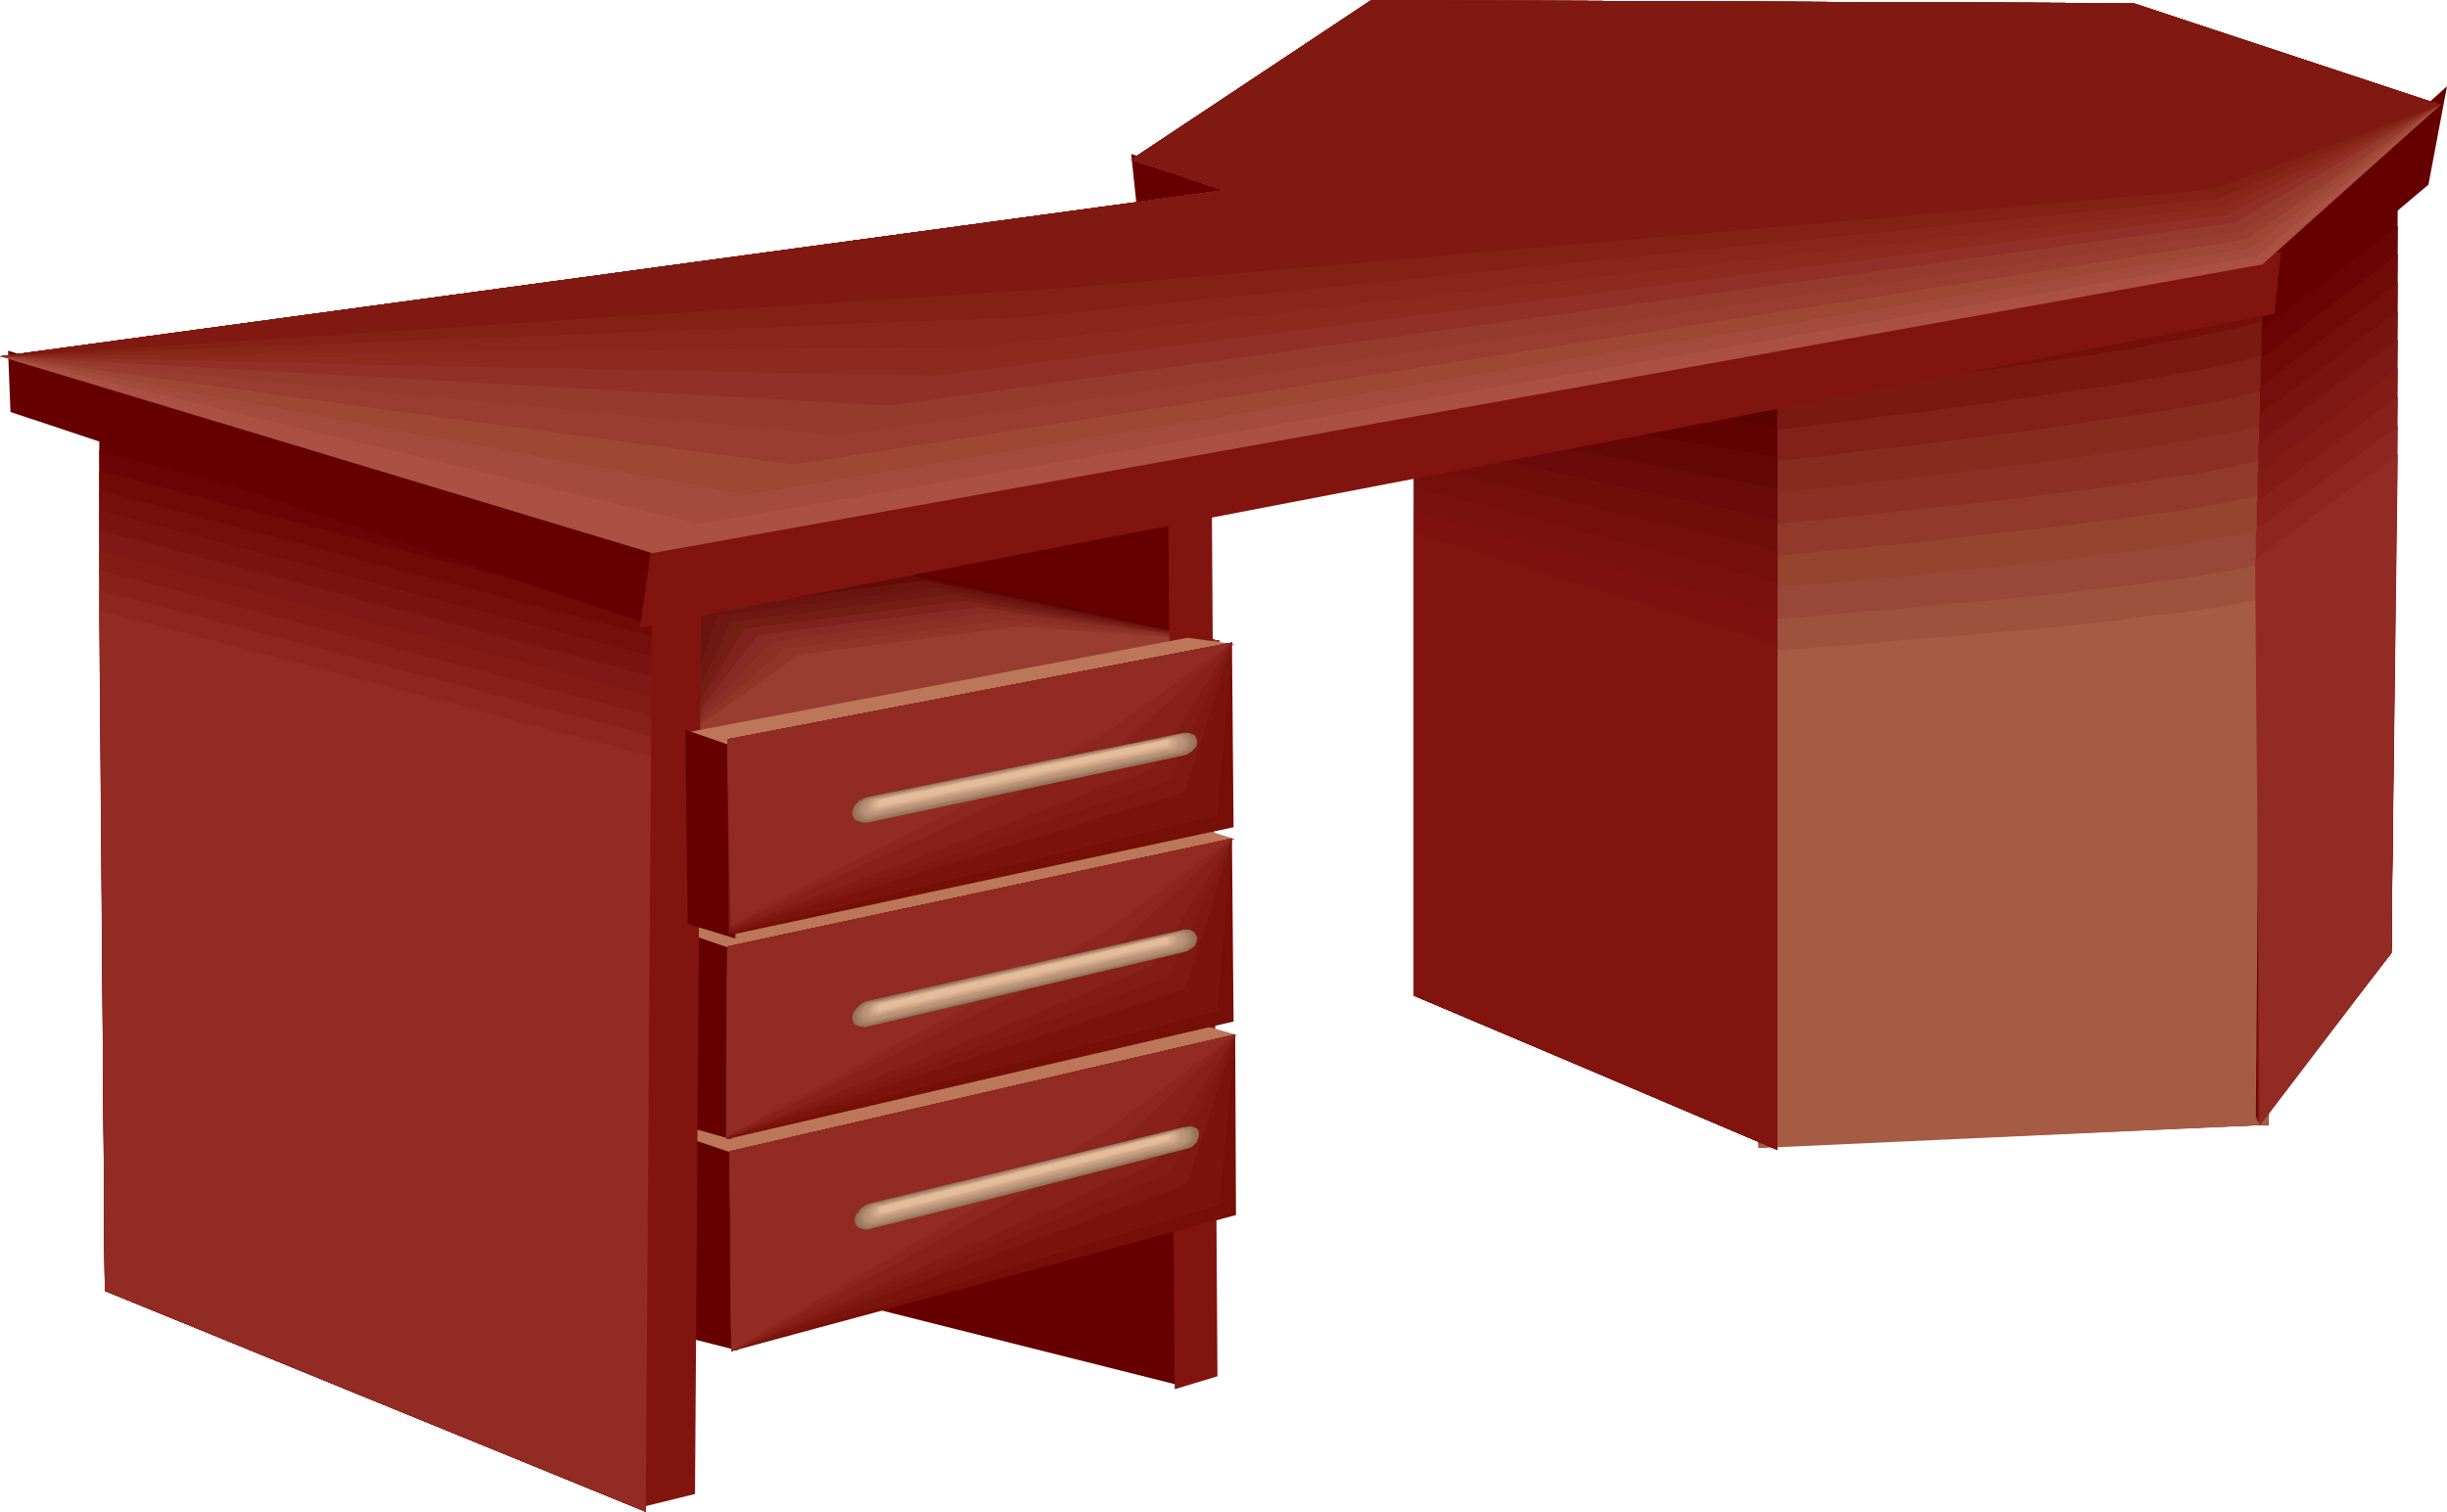 <?xml version="1.0" encoding="UTF-8" standalone="no"?>
<svg
   version="1.0"
   width="129.766mm"
   height="80.181mm"
   id="svg134"
   sodipodi:docname="Desk 08.wmf"
   xmlns:inkscape="http://www.inkscape.org/namespaces/inkscape"
   xmlns:sodipodi="http://sodipodi.sourceforge.net/DTD/sodipodi-0.dtd"
   xmlns="http://www.w3.org/2000/svg"
   xmlns:svg="http://www.w3.org/2000/svg">
  <sodipodi:namedview
     id="namedview134"
     pagecolor="#ffffff"
     bordercolor="#000000"
     borderopacity="0.25"
     inkscape:showpageshadow="2"
     inkscape:pageopacity="0.0"
     inkscape:pagecheckerboard="0"
     inkscape:deskcolor="#d1d1d1"
     inkscape:document-units="mm" />
  <defs
     id="defs1">
    <pattern
       id="WMFhbasepattern"
       patternUnits="userSpaceOnUse"
       width="6"
       height="6"
       x="0"
       y="0" />
  </defs>
  <path
     style="fill:#660000;fill-opacity:1;fill-rule:evenodd;stroke:none"
     d="m 235.613,277.51 -64.963,-16.324 66.094,-17.779 v 0.323 l -0.162,0.485 v 0.646 0.808 0.808 0.97 l -0.162,1.131 v 2.586 l -0.162,2.909 -0.162,3.071 -0.162,6.303 -0.162,3.071 -0.162,2.748 v 2.748 2.101 0.97 0.808 0.646 0.808 z"
     id="path1" />
  <path
     style="fill:#660000;fill-opacity:1;fill-rule:evenodd;stroke:none"
     d="m 226.725,30.87 1.293,12.283 24.563,-4.364 z"
     id="path2" />
  <path
     style="fill:#660000;fill-opacity:1;fill-rule:evenodd;stroke:none"
     d="m 490.455,17.294 -3.717,19.718 -31.997,26.991 -2.586,-12.283 z"
     id="path3" />
  <path
     style="fill:#660000;fill-opacity:1;fill-rule:evenodd;stroke:none"
     d="m 19.877,86.308 1.131,172.454 108.433,44.285 2.424,-187.161 z"
     id="path4" />
  <path
     style="fill:#6b0505;fill-opacity:1;fill-rule:evenodd;stroke:none"
     d="m 19.877,90.348 1.131,168.413 108.433,44.285 2.424,-183.282 z"
     id="path5" />
  <path
     style="fill:#700a07;fill-opacity:1;fill-rule:evenodd;stroke:none"
     d="m 19.877,94.389 1.131,164.372 108.433,44.285 2.424,-179.242 z"
     id="path6" />
  <path
     style="fill:#750f0c;fill-opacity:1;fill-rule:evenodd;stroke:none"
     d="m 19.877,98.268 1.131,160.493 108.433,44.285 2.424,-175.201 -56.075,-14.708 z"
     id="path7" />
  <path
     style="fill:#7a1411;fill-opacity:1;fill-rule:evenodd;stroke:none"
     d="m 19.877,102.308 0.646,78.226 0.485,78.226 108.433,44.285 2.424,-171.161 z"
     id="path8" />
  <path
     style="fill:#7f1916;fill-opacity:1;fill-rule:evenodd;stroke:none"
     d="m 19.877,106.349 1.131,152.412 108.433,44.285 1.293,-83.56 1.131,-83.56 z"
     id="path9" />
  <path
     style="fill:#821c14;fill-opacity:1;fill-rule:evenodd;stroke:none"
     d="m 19.877,110.39 1.131,148.371 108.433,44.285 1.293,-81.459 1.131,-81.62 -56.075,-14.869 z"
     id="path10" />
  <path
     style="fill:#872119;fill-opacity:1;fill-rule:evenodd;stroke:none"
     d="m 19.877,114.269 1.131,144.492 108.433,44.285 2.424,-159.2 z"
     id="path11" />
  <path
     style="fill:#8c261e;fill-opacity:1;fill-rule:evenodd;stroke:none"
     d="m 19.877,118.309 1.131,140.452 108.433,44.285 2.424,-155.16 z"
     id="path12" />
  <path
     style="fill:#912b23;fill-opacity:1;fill-rule:evenodd;stroke:none"
     d="m 19.877,122.35 1.131,136.411 108.433,44.285 2.424,-151.119 z"
     id="path13" />
  <path
     style="fill:#750f0c;fill-opacity:1;fill-rule:evenodd;stroke:none"
     d="m 455.227,55.761 -0.485,169.706 -102.293,2.424 v -153.867 0 l 0.323,-0.162 h 0.323 0.485 l 0.646,-0.162 h 0.808 l 0.808,-0.162 1.131,-0.162 0.97,-0.162 2.586,-0.323 1.454,-0.162 3.232,-0.485 3.555,-0.485 3.717,-0.485 4.04,-0.485 4.363,-0.646 4.363,-0.646 4.686,-0.646 4.686,-0.646 9.696,-1.455 9.534,-1.616 4.848,-0.646 4.525,-0.808 4.363,-0.646 4.363,-0.808 3.878,-0.808 3.878,-0.646 3.394,-0.808 3.07,-0.646 1.454,-0.323 1.293,-0.323 1.131,-0.323 1.131,-0.323 0.97,-0.323 0.808,-0.323 0.808,-0.323 0.485,-0.162 0.485,-0.323 0.323,-0.323 0.162,-0.162 z"
     id="path14" />
  <path
     style="fill:#7a1911;fill-opacity:1;fill-rule:evenodd;stroke:none"
     d="m 455.227,62.71 -0.485,162.756 -102.293,2.748 v -148.048 0 h 0.323 0.323 0.485 l 0.646,-0.162 h 0.808 l 0.808,-0.162 1.131,-0.162 0.97,-0.162 1.293,-0.162 1.454,-0.162 1.293,-0.162 3.232,-0.323 3.555,-0.485 3.717,-0.485 4.04,-0.485 4.363,-0.646 4.363,-0.646 4.686,-0.646 4.686,-0.646 19.392,-2.748 4.686,-0.646 4.686,-0.808 4.363,-0.646 4.202,-0.808 4.04,-0.808 3.717,-0.646 3.394,-0.646 3.232,-0.646 1.293,-0.323 1.293,-0.323 1.131,-0.323 1.131,-0.323 0.97,-0.323 0.97,-0.323 0.646,-0.323 0.485,-0.162 0.485,-0.323 0.323,-0.162 0.162,-0.323 z"
     id="path15" />
  <path
     style="fill:#822119;fill-opacity:1;fill-rule:evenodd;stroke:none"
     d="m 455.388,69.66 -0.646,155.806 -102.293,2.909 v -141.745 0 l 0.323,-0.162 h 0.323 0.485 l 0.646,-0.162 h 0.808 l 0.808,-0.162 h 1.131 l 0.97,-0.162 1.293,-0.162 1.454,-0.162 1.293,-0.162 3.232,-0.485 3.555,-0.323 3.717,-0.485 4.04,-0.646 4.363,-0.485 4.363,-0.485 4.686,-0.646 4.848,-0.646 9.534,-1.293 9.696,-1.455 4.686,-0.646 4.686,-0.646 4.363,-0.808 4.202,-0.646 4.04,-0.808 3.878,-0.646 3.394,-0.646 3.07,-0.646 2.747,-0.646 1.131,-0.323 0.97,-0.323 0.97,-0.162 0.97,-0.323 0.646,-0.323 0.646,-0.162 0.485,-0.323 0.323,-0.323 0.162,-0.162 z"
     id="path16" />
  <path
     style="fill:#872b1e;fill-opacity:1;fill-rule:evenodd;stroke:none"
     d="m 455.388,76.61 -0.646,148.856 -102.293,3.232 v -135.926 0 h 0.323 0.323 0.485 l 0.646,-0.162 h 0.808 l 0.808,-0.162 1.131,-0.162 h 1.131 l 1.131,-0.162 1.454,-0.162 1.293,-0.162 3.232,-0.323 3.555,-0.485 3.717,-0.485 4.04,-0.485 4.363,-0.485 4.525,-0.485 4.525,-0.646 4.848,-0.485 9.696,-1.293 9.534,-1.293 4.686,-0.808 4.686,-0.646 4.525,-0.646 4.202,-0.646 4.04,-0.646 3.717,-0.646 3.394,-0.646 3.07,-0.646 1.454,-0.323 1.293,-0.323 1.293,-0.323 0.97,-0.323 0.97,-0.323 0.808,-0.162 0.808,-0.323 0.485,-0.162 0.485,-0.323 0.323,-0.162 0.162,-0.323 z"
     id="path17" />
  <path
     style="fill:#8c3026;fill-opacity:1;fill-rule:evenodd;stroke:none"
     d="m 455.55,83.56 -0.808,141.906 -102.293,3.394 V 99.076 h 0.323 0.323 l 0.485,-0.162 h 0.646 0.808 l 0.808,-0.162 1.131,-0.162 h 1.131 l 1.131,-0.162 1.454,-0.162 1.293,-0.162 3.232,-0.323 3.555,-0.323 3.717,-0.485 4.202,-0.485 4.202,-0.485 4.525,-0.485 4.686,-0.485 4.686,-0.646 9.696,-1.131 9.696,-1.293 4.686,-0.646 4.525,-0.646 4.525,-0.646 4.363,-0.646 3.878,-0.646 3.717,-0.646 3.555,-0.646 3.07,-0.485 1.293,-0.323 1.454,-0.323 1.131,-0.323 1.131,-0.323 0.97,-0.162 0.808,-0.323 0.646,-0.323 0.646,-0.323 0.485,-0.162 0.323,-0.323 0.162,-0.162 z"
     id="path18" />
  <path
     style="fill:#913a2b;fill-opacity:1;fill-rule:evenodd;stroke:none"
     d="m 455.55,90.51 -0.808,134.957 -102.293,3.717 V 105.379 h 0.323 0.323 0.485 l 0.646,-0.162 h 0.808 l 0.808,-0.162 h 1.131 l 1.131,-0.162 1.131,-0.162 1.454,-0.162 1.293,-0.162 3.232,-0.162 3.555,-0.485 3.717,-0.323 4.202,-0.485 4.202,-0.485 4.525,-0.485 4.686,-0.485 4.686,-0.485 9.696,-1.131 9.696,-1.293 4.686,-0.485 4.686,-0.646 4.363,-0.646 4.363,-0.646 3.878,-0.646 3.878,-0.485 3.394,-0.646 3.07,-0.646 1.454,-0.323 1.293,-0.323 1.131,-0.162 1.131,-0.323 0.97,-0.323 0.97,-0.162 0.646,-0.323 0.485,-0.323 0.485,-0.162 0.323,-0.323 0.162,-0.162 z"
     id="path19" />
  <path
     style="fill:#964430;fill-opacity:1;fill-rule:evenodd;stroke:none"
     d="m 455.711,97.46 -0.97,128.007 -51.066,2.101 -51.227,1.778 V 111.844 h 0.323 l 0.323,-0.162 h 0.485 l 0.646,-0.162 h 0.808 0.808 l 1.131,-0.162 1.131,-0.162 h 1.131 l 1.454,-0.162 1.454,-0.162 3.07,-0.323 3.555,-0.323 3.717,-0.323 4.202,-0.485 4.202,-0.323 4.525,-0.485 4.686,-0.485 4.686,-0.646 19.392,-2.101 4.686,-0.646 4.686,-0.485 4.363,-0.646 4.363,-0.646 4.04,-0.485 3.717,-0.646 3.555,-0.646 3.07,-0.485 1.293,-0.323 1.293,-0.323 1.293,-0.162 0.97,-0.323 0.97,-0.323 0.97,-0.323 0.646,-0.162 0.646,-0.323 0.485,-0.162 0.323,-0.323 0.162,-0.162 z"
     id="path20" />
  <path
     style="fill:#994738;fill-opacity:1;fill-rule:evenodd;stroke:none"
     d="m 455.711,104.41 -0.485,60.609 -0.485,60.448 -51.066,2.101 -51.227,2.101 V 117.986 h 0.323 0.323 0.485 0.646 l 0.808,-0.162 0.808,-0.162 h 1.131 l 1.131,-0.162 h 1.131 l 1.454,-0.162 1.454,-0.162 3.07,-0.162 3.555,-0.323 3.878,-0.485 4.04,-0.323 4.363,-0.323 4.363,-0.485 4.686,-0.485 4.686,-0.485 9.858,-0.97 9.534,-1.131 4.848,-0.485 4.686,-0.646 4.363,-0.485 4.202,-0.646 4.04,-0.485 3.878,-0.646 3.394,-0.485 3.07,-0.646 1.454,-0.162 1.293,-0.323 1.131,-0.323 1.131,-0.323 0.97,-0.162 0.808,-0.323 0.808,-0.162 0.485,-0.323 0.485,-0.323 0.323,-0.162 0.162,-0.162 z"
     id="path21" />
  <path
     style="fill:#9e513d;fill-opacity:1;fill-rule:evenodd;stroke:none"
     d="m 455.873,111.359 -0.646,57.054 -0.485,57.054 -51.066,2.263 -51.227,2.101 v -105.379 h 0.323 l 0.323,-0.162 h 0.485 0.646 l 0.808,-0.162 h 0.808 l 1.131,-0.162 h 1.131 l 1.131,-0.162 h 1.454 l 1.454,-0.162 3.07,-0.323 3.555,-0.323 3.878,-0.323 4.04,-0.323 4.363,-0.323 4.525,-0.485 4.525,-0.485 4.848,-0.323 9.696,-0.97 9.696,-0.97 4.686,-0.646 4.686,-0.485 4.363,-0.485 4.363,-0.646 4.04,-0.485 3.717,-0.485 3.394,-0.646 3.07,-0.485 1.454,-0.323 1.293,-0.162 1.293,-0.323 0.97,-0.323 0.97,-0.162 0.97,-0.323 0.646,-0.162 0.646,-0.323 0.323,-0.162 0.323,-0.323 0.323,-0.162 z"
     id="path22" />
  <path
     style="fill:#a55b44;fill-opacity:1;fill-rule:evenodd;stroke:none"
     d="m 455.873,118.309 -1.131,107.157 -102.293,4.687 v -99.561 h 0.323 0.323 0.485 0.646 l 0.808,-0.162 h 0.808 l 1.131,-0.162 h 1.131 l 1.131,-0.162 h 1.454 l 1.454,-0.162 3.232,-0.323 3.394,-0.162 3.878,-0.323 4.04,-0.323 4.363,-0.485 4.525,-0.323 4.686,-0.323 4.686,-0.485 9.696,-0.808 9.696,-0.97 4.686,-0.485 4.686,-0.485 4.525,-0.646 4.202,-0.485 4.04,-0.485 3.717,-0.485 3.555,-0.485 3.07,-0.485 1.454,-0.323 1.293,-0.323 1.131,-0.162 1.131,-0.323 0.97,-0.162 0.808,-0.323 0.808,-0.323 0.485,-0.162 0.485,-0.162 0.323,-0.323 0.162,-0.162 z"
     id="path23" />
  <path
     style="fill:#540000;fill-opacity:1;fill-rule:evenodd;stroke:none"
     d="M 356.166,230.477 283.446,199.607 V 65.62 l 72.72,7.111 z"
     id="path24" />
  <path
     style="fill:#590202;fill-opacity:1;fill-rule:evenodd;stroke:none"
     d="M 356.166,230.477 319.806,214.961 283.446,199.607 V 70.307 l 72.72,8.728 z"
     id="path25" />
  <path
     style="fill:#5e0202;fill-opacity:1;fill-rule:evenodd;stroke:none"
     d="M 356.166,230.477 319.806,214.961 283.446,199.607 V 74.832 L 356.166,85.338 Z"
     id="path26" />
  <path
     style="fill:#630707;fill-opacity:1;fill-rule:evenodd;stroke:none"
     d="M 356.166,230.477 319.806,214.961 283.446,199.607 V 79.358 L 356.166,91.641 Z"
     id="path27" />
  <path
     style="fill:#6b0a0a;fill-opacity:1;fill-rule:evenodd;stroke:none"
     d="M 356.166,230.477 319.806,214.961 283.446,199.607 V 84.045 l 36.36,6.95 36.36,6.95 z"
     id="path28" />
  <path
     style="fill:#700f0a;fill-opacity:1;fill-rule:evenodd;stroke:none"
     d="M 356.166,230.477 319.806,214.961 283.446,199.607 V 88.57 l 36.36,7.92 36.36,7.758 z"
     id="path29" />
  <path
     style="fill:#750f0c;fill-opacity:1;fill-rule:evenodd;stroke:none"
     d="M 356.166,230.477 319.806,214.961 283.446,199.607 V 93.096 L 356.166,110.551 Z"
     id="path30" />
  <path
     style="fill:#7a1111;fill-opacity:1;fill-rule:evenodd;stroke:none"
     d="M 356.166,230.477 319.806,214.961 283.446,199.607 V 97.783 l 36.36,9.536 36.36,9.536 z"
     id="path31" />
  <path
     style="fill:#7f1111;fill-opacity:1;fill-rule:evenodd;stroke:none"
     d="M 356.166,230.477 319.806,214.961 283.446,199.607 v -97.298 l 72.72,20.85 z"
     id="path32" />
  <path
     style="fill:#82140f;fill-opacity:1;fill-rule:evenodd;stroke:none"
     d="M 356.166,230.477 283.446,199.607 v -92.773 l 72.72,22.627 z"
     id="path33" />
  <path
     style="fill:#660000;fill-opacity:1;fill-rule:evenodd;stroke:none"
     d="m 452.156,224.173 27.149,-33.133 1.293,-151.604 -27.149,21.011 z"
     id="path34" />
  <path
     style="fill:#6b0505;fill-opacity:1;fill-rule:evenodd;stroke:none"
     d="m 452.318,224.497 13.574,-16.809 13.413,-16.647 1.293,-145.785 -27.31,20.85 z"
     id="path35" />
  <path
     style="fill:#700a07;fill-opacity:1;fill-rule:evenodd;stroke:none"
     d="m 452.479,224.497 13.413,-16.647 13.413,-16.809 1.293,-140.129 -27.472,21.011 -0.323,76.287 z"
     id="path36" />
  <path
     style="fill:#750f0c;fill-opacity:1;fill-rule:evenodd;stroke:none"
     d="m 452.479,224.82 26.826,-33.78 1.293,-134.472 -27.634,21.011 -0.162,73.539 z"
     id="path37" />
  <path
     style="fill:#7a1411;fill-opacity:1;fill-rule:evenodd;stroke:none"
     d="m 452.479,224.982 13.413,-16.971 13.413,-16.971 1.293,-128.653 -13.898,10.506 -13.898,10.344 v 70.953 z"
     id="path38" />
  <path
     style="fill:#7f1916;fill-opacity:1;fill-rule:evenodd;stroke:none"
     d="M 452.641,224.982 479.305,191.04 480.598,68.044 466.539,78.55 452.641,89.055 Z"
     id="path39" />
  <path
     style="fill:#821c14;fill-opacity:1;fill-rule:evenodd;stroke:none"
     d="m 452.803,225.305 26.502,-34.264 0.646,-58.67 0.646,-58.508 -28.118,20.85 z"
     id="path40" />
  <path
     style="fill:#872119;fill-opacity:1;fill-rule:evenodd;stroke:none"
     d="m 452.803,225.305 13.251,-17.132 13.251,-17.132 1.293,-111.521 -28.28,21.011 0.323,62.387 z"
     id="path41" />
  <path
     style="fill:#8c261e;fill-opacity:1;fill-rule:evenodd;stroke:none"
     d="m 452.803,225.628 26.502,-34.588 1.293,-105.703 -28.442,20.85 z"
     id="path42" />
  <path
     style="fill:#912b23;fill-opacity:1;fill-rule:evenodd;stroke:none"
     d="m 452.964,225.628 26.341,-34.588 1.293,-100.046 -28.603,21.011 z"
     id="path43" />
  <path
     style="fill:#660000;fill-opacity:1;fill-rule:evenodd;stroke:none"
     d="M 239.006,128.168 175.497,114.107 239.168,103.601 Z"
     id="path44" />
  <path
     style="fill:#590000;fill-opacity:1;fill-rule:evenodd;stroke:none"
     d="m 179.537,113.945 64.963,14.546 -109.403,20.526 0.323,-29.577 z"
     id="path45" />
  <path
     style="fill:#630c07;fill-opacity:1;fill-rule:evenodd;stroke:none"
     d="m 182.285,115.238 62.216,13.253 -54.621,10.344 -54.782,10.182 1.616,-14.061 1.454,-14.223 z"
     id="path46" />
  <path
     style="fill:#6b140f;fill-opacity:1;fill-rule:evenodd;stroke:none"
     d="m 185.032,116.37 29.734,6.142 29.734,5.98 -54.621,10.344 -54.782,10.182 5.818,-26.83 z"
     id="path47" />
  <path
     style="fill:#701914;fill-opacity:1;fill-rule:evenodd;stroke:none"
     d="m 187.779,117.824 56.722,10.667 -54.621,10.344 -54.782,10.182 8.565,-25.537 z"
     id="path48" />
  <path
     style="fill:#751e14;fill-opacity:1;fill-rule:evenodd;stroke:none"
     d="m 190.526,119.117 26.987,4.687 26.987,4.687 -54.621,10.344 -54.782,10.182 11.312,-24.244 z"
     id="path49" />
  <path
     style="fill:#7f231e;fill-opacity:1;fill-rule:evenodd;stroke:none"
     d="m 193.273,120.41 51.227,8.081 -54.621,10.344 -54.782,10.182 14.059,-22.951 z"
     id="path50" />
  <path
     style="fill:#872b26;fill-opacity:1;fill-rule:evenodd;stroke:none"
     d="m 196.021,121.703 24.24,3.394 24.24,3.394 -54.621,10.344 -54.782,10.182 16.806,-21.658 21.978,-2.909 z"
     id="path51" />
  <path
     style="fill:#8c3026;fill-opacity:1;fill-rule:evenodd;stroke:none"
     d="m 198.768,122.835 45.733,5.657 -54.621,10.344 -54.782,10.182 9.858,-10.182 9.696,-10.182 22.139,-2.909 z"
     id="path52" />
  <path
     style="fill:#913528;fill-opacity:1;fill-rule:evenodd;stroke:none"
     d="m 201.515,124.289 21.493,2.101 21.493,2.101 -54.621,10.344 -54.782,10.182 22.301,-19.072 z"
     id="path53" />
  <path
     style="fill:#993d30;fill-opacity:1;fill-rule:evenodd;stroke:none"
     d="m 204.262,125.582 40.238,2.909 -109.403,20.526 25.048,-17.779 z"
     id="path54" />
  <path
     style="fill:#660000;fill-opacity:1;fill-rule:evenodd;stroke:none"
     d="m 1.616,70.307 129.118,39.436 1.131,16.001 L 2.101,82.59 Z"
     id="path55" />
  <path
     style="fill:#82140f;fill-opacity:1;fill-rule:evenodd;stroke:none"
     d="M 130.734,108.45 457.166,50.427 455.873,62.872 128.31,125.744 Z"
     id="path56" />
  <path
     style="fill:#aa5144;fill-opacity:1;fill-rule:evenodd;stroke:none"
     d="M 0,71.438 245.309,38.143 226.725,32.002 274.881,0 427.593,0.646 489.163,21.011 453.449,53.013 130.734,110.875 Z"
     id="path57" />
  <path
     style="fill:#a34c3d;fill-opacity:1;fill-rule:evenodd;stroke:none"
     d="M 0,71.438 245.309,38.143 236.097,35.073 226.725,32.002 274.881,0 351.318,0.323 427.593,0.646 489.163,21.011 452.318,51.397 296.212,78.226 140.107,105.056 Z"
     id="path58" />
  <path
     style="fill:#9e4735;fill-opacity:1;fill-rule:evenodd;stroke:none"
     d="M 0,71.438 245.309,38.143 236.097,35.073 226.725,32.002 274.881,0 351.318,0.323 427.593,0.646 489.163,21.011 451.187,49.619 300.414,74.347 149.641,99.076 112.312,92.288 74.821,85.338 Z"
     id="path59" />
  <path
     style="fill:#993d30;fill-opacity:1;fill-rule:evenodd;stroke:none"
     d="M 0,71.438 245.309,38.143 236.097,35.073 226.725,32.002 274.881,0 351.318,0.323 427.593,0.646 489.163,21.011 469.609,34.588 450.055,48.003 159.014,93.096 79.507,82.429 Z"
     id="path60" />
  <path
     style="fill:#963a2d;fill-opacity:1;fill-rule:evenodd;stroke:none"
     d="M 0,71.438 245.309,38.143 236.097,35.073 226.725,32.002 274.881,0 351.318,0.323 427.593,0.646 489.163,21.011 449.086,46.386 168.387,87.277 Z"
     id="path61" />
  <path
     style="fill:#913028;fill-opacity:1;fill-rule:evenodd;stroke:none"
     d="M 0,71.438 245.309,38.143 236.097,35.073 226.725,32.002 274.881,0 351.318,0.323 427.593,0.646 489.163,21.011 447.955,44.608 177.921,81.297 Z"
     id="path62" />
  <path
     style="fill:#8c2b1e;fill-opacity:1;fill-rule:evenodd;stroke:none"
     d="M 0,71.438 245.309,38.143 236.097,35.073 226.725,32.002 274.881,0 351.318,0.323 427.593,0.646 489.163,21.011 446.823,42.992 187.456,75.317 93.728,73.539 Z"
     id="path63" />
  <path
     style="fill:#872619;fill-opacity:1;fill-rule:evenodd;stroke:none"
     d="M 0,71.438 245.309,38.143 236.097,35.073 226.725,32.002 274.881,0 351.318,0.323 427.593,0.646 489.163,21.011 445.692,41.376 321.26,55.437 196.829,69.499 Z"
     id="path64" />
  <path
     style="fill:#822114;fill-opacity:1;fill-rule:evenodd;stroke:none"
     d="M 0,71.438 245.309,38.143 236.097,35.073 226.725,32.002 274.881,0 351.318,0.323 427.593,0.646 489.163,21.011 444.561,39.76 206.201,63.519 Z"
     id="path65" />
  <path
     style="fill:#7f1911;fill-opacity:1;fill-rule:evenodd;stroke:none"
     d="M 0,71.438 245.309,38.143 226.725,32.002 274.881,0 427.593,0.646 489.163,21.011 443.43,37.982 215.736,57.538 Z"
     id="path66" />
  <path
     style="fill:#82140f;fill-opacity:1;fill-rule:evenodd;stroke:none"
     d="m 234.158,101.015 1.293,177.464 8.565,-2.586 -1.131,-176.009 z"
     id="path67" />
  <path
     style="fill:#bc775b;fill-opacity:1;fill-rule:evenodd;stroke:none"
     d="m 135.582,186.677 103.424,-21.173 8.565,2.748 -101.485,24.405 z"
     id="path68" />
  <path
     style="fill:#bc775b;fill-opacity:1;fill-rule:evenodd;stroke:none"
     d="m 135.097,227.244 104.07,-22.304 8.888,2.586 -101.485,26.183 z"
     id="path69" />
  <path
     style="fill:#660000;fill-opacity:1;fill-rule:evenodd;stroke:none"
     d="m 137.36,187 v 38.79 l 9.211,2.586 1.131,-37.82 z"
     id="path70" />
  <path
     style="fill:#660000;fill-opacity:1;fill-rule:evenodd;stroke:none"
     d="m 137.683,228.052 0.646,40.245 9.534,2.424 0.323,-39.113 z"
     id="path71" />
  <path
     style="fill:#750f07;fill-opacity:1;fill-rule:evenodd;stroke:none"
     d="m 145.763,189.747 -0.162,38.628 101.646,-23.597 -0.323,-36.689 z"
     id="path72" />
  <path
     style="fill:#7a140c;fill-opacity:1;fill-rule:evenodd;stroke:none"
     d="m 145.763,189.747 -0.162,38.467 98.414,-25.537 2.909,-34.588 z"
     id="path73" />
  <path
     style="fill:#7a140c;fill-opacity:1;fill-rule:evenodd;stroke:none"
     d="m 145.763,189.747 -0.162,38.467 95.182,-27.799 6.141,-32.325 z"
     id="path74" />
  <path
     style="fill:#7f1911;fill-opacity:1;fill-rule:evenodd;stroke:none"
     d="m 145.763,189.747 -0.162,38.305 46.056,-14.869 45.894,-15.031 4.848,-15.031 4.525,-15.031 z"
     id="path75" />
  <path
     style="fill:#821c14;fill-opacity:1;fill-rule:evenodd;stroke:none"
     d="m 145.763,189.747 -0.162,38.305 44.44,-16.001 44.278,-16.162 12.605,-27.799 z"
     id="path76" />
  <path
     style="fill:#872119;fill-opacity:1;fill-rule:evenodd;stroke:none"
     d="m 145.763,189.747 -0.162,38.305 85.486,-34.426 15.837,-25.537 z"
     id="path77" />
  <path
     style="fill:#872119;fill-opacity:1;fill-rule:evenodd;stroke:none"
     d="m 145.763,189.747 -0.162,38.143 41.208,-18.264 41.208,-18.264 18.907,-23.274 z"
     id="path78" />
  <path
     style="fill:#8c261e;fill-opacity:1;fill-rule:evenodd;stroke:none"
     d="m 145.763,189.747 -0.162,38.143 79.022,-38.79 11.312,-10.506 10.989,-10.506 z"
     id="path79" />
  <path
     style="fill:#912b23;fill-opacity:1;fill-rule:evenodd;stroke:none"
     d="m 145.763,189.747 -0.162,38.143 75.79,-40.891 12.766,-9.536 12.766,-9.374 z"
     id="path80" />
  <path
     style="fill:#912b23;fill-opacity:1;fill-rule:evenodd;stroke:none"
     d="m 145.763,189.747 -0.162,37.982 72.558,-43.154 28.765,-16.486 z"
     id="path81" />
  <path
     style="fill:#750f07;fill-opacity:1;fill-rule:evenodd;stroke:none"
     d="m 146.248,230.8 0.323,40.083 101.161,-27.315 -0.162,-36.204 z"
     id="path82" />
  <path
     style="fill:#7a140c;fill-opacity:1;fill-rule:evenodd;stroke:none"
     d="m 146.248,230.8 0.162,20.041 0.162,20.041 48.965,-14.708 48.965,-14.708 3.07,-34.103 -50.742,11.799 z"
     id="path83" />
  <path
     style="fill:#7a140c;fill-opacity:1;fill-rule:evenodd;stroke:none"
     d="m 146.248,230.8 0.162,20.041 0.162,20.041 47.349,-15.839 47.349,-15.678 3.232,-16.001 3.07,-16.001 -50.742,11.799 z"
     id="path84" />
  <path
     style="fill:#7f1911;fill-opacity:1;fill-rule:evenodd;stroke:none"
     d="m 146.248,230.8 0.162,20.041 0.162,20.041 45.733,-16.809 45.733,-16.809 9.534,-29.901 -50.742,11.799 z"
     id="path85" />
  <path
     style="fill:#821c14;fill-opacity:1;fill-rule:evenodd;stroke:none"
     d="m 146.248,230.8 0.162,20.041 0.162,20.041 88.234,-35.719 12.766,-27.799 -50.742,11.799 z"
     id="path86" />
  <path
     style="fill:#872119;fill-opacity:1;fill-rule:evenodd;stroke:none"
     d="m 146.248,230.8 0.162,20.041 0.162,20.041 85.002,-37.82 8.08,-12.93 7.918,-12.768 -50.742,11.799 z"
     id="path87" />
  <path
     style="fill:#872119;fill-opacity:1;fill-rule:evenodd;stroke:none"
     d="m 146.248,230.8 0.162,20.041 0.162,20.041 40.885,-20.041 40.885,-20.041 9.696,-11.637 9.534,-11.799 -50.742,11.799 z"
     id="path88" />
  <path
     style="fill:#8c261e;fill-opacity:1;fill-rule:evenodd;stroke:none"
     d="m 146.248,230.8 0.162,20.041 0.162,20.041 39.269,-21.011 39.269,-21.173 22.462,-21.334 -50.742,11.799 z"
     id="path89" />
  <path
     style="fill:#912b23;fill-opacity:1;fill-rule:evenodd;stroke:none"
     d="m 146.248,230.8 0.162,20.041 0.162,20.041 37.653,-22.143 37.653,-22.143 25.694,-19.233 -50.742,11.799 z"
     id="path90" />
  <path
     style="fill:#912b23;fill-opacity:1;fill-rule:evenodd;stroke:none"
     d="m 146.248,230.8 0.323,40.083 72.235,-46.386 28.765,-17.132 z"
     id="path91" />
  <path
     style="fill:#96725b;fill-opacity:1;fill-rule:evenodd;stroke:none"
     d="m 173.558,200.738 63.67,-14.385 h 0.485 0.646 l 0.323,0.162 0.485,0.162 0.323,0.323 0.162,0.323 0.323,0.646 -0.162,0.808 -0.162,0.485 -0.323,0.485 -0.485,0.323 -0.485,0.323 -0.485,0.323 -0.646,0.162 -31.512,7.435 -31.674,7.435 -0.646,0.162 -1.131,-0.162 -0.485,-0.162 -0.323,-0.162 -0.323,-0.323 -0.162,-0.485 -0.162,-0.323 v -0.485 l 0.162,-0.485 0.162,-0.485 0.646,-0.808 0.485,-0.485 0.646,-0.485 z"
     id="path92" />
  <path
     style="fill:#9e7a63;fill-opacity:1;fill-rule:evenodd;stroke:none"
     d="m 173.881,200.899 3.717,-0.808 3.717,-0.97 7.918,-1.616 7.918,-1.94 8.242,-1.778 8.08,-1.94 8.08,-1.778 7.757,-1.778 3.717,-0.808 3.717,-0.808 0.646,-0.162 h 0.323 l 0.485,0.162 0.323,0.162 0.323,0.162 0.162,0.323 0.323,0.808 -0.162,0.646 -0.485,0.808 -0.323,0.323 -0.485,0.323 -0.485,0.323 -0.646,0.162 -3.555,0.97 -3.878,0.808 -7.757,1.778 -7.918,1.94 -16.16,3.717 -7.918,1.939 -7.757,1.778 -3.878,0.808 -3.555,0.97 -0.646,0.162 h -0.646 l -0.808,-0.323 -0.323,-0.162 -0.323,-0.323 -0.162,-0.323 v -0.485 -0.808 l 0.485,-0.808 0.323,-0.485 0.485,-0.323 0.485,-0.323 z"
     id="path93" />
  <path
     style="fill:#a88468;fill-opacity:1;fill-rule:evenodd;stroke:none"
     d="m 174.205,200.899 3.394,-0.646 3.717,-0.97 3.717,-0.808 3.878,-0.808 8.08,-1.939 8.242,-1.778 8.242,-1.939 8.242,-1.94 3.878,-0.808 3.717,-0.808 3.555,-0.808 3.555,-0.808 0.485,-0.162 h 0.323 l 0.485,0.162 0.323,0.162 0.323,0.485 0.323,0.646 -0.162,0.646 -0.485,0.646 -0.646,0.646 -0.485,0.323 -0.485,0.162 -61.893,14.546 h -0.485 -0.485 -0.485 l -0.323,-0.162 -0.646,-0.485 -0.162,-0.646 0.162,-0.808 0.323,-0.646 0.646,-0.808 0.646,-0.323 z"
     id="path94" />
  <path
     style="fill:#b28e72;fill-opacity:1;fill-rule:evenodd;stroke:none"
     d="m 174.528,201.061 3.07,-0.808 3.555,-0.646 3.555,-0.97 3.878,-0.808 4.04,-0.97 4.202,-0.97 16.806,-3.879 4.202,-0.97 4.04,-0.808 3.878,-0.97 3.555,-0.808 3.555,-0.808 3.07,-0.646 h 0.485 0.323 l 0.646,0.162 0.323,0.485 0.323,0.485 -0.162,0.646 -0.323,0.646 -0.646,0.485 -0.97,0.485 -61.085,14.385 h -0.485 -0.485 l -0.646,-0.162 -0.485,-0.485 -0.323,-0.485 0.162,-0.808 0.323,-0.646 0.646,-0.646 0.485,-0.323 z"
     id="path95" />
  <path
     style="fill:#ba917a;fill-opacity:1;fill-rule:evenodd;stroke:none"
     d="m 174.851,201.061 1.454,-0.323 1.454,-0.323 3.232,-0.808 3.555,-0.808 3.878,-0.808 3.878,-0.97 4.202,-0.97 17.291,-3.879 4.202,-0.97 4.04,-0.97 3.717,-0.808 3.717,-0.808 3.232,-0.808 1.454,-0.323 1.454,-0.323 0.646,-0.162 0.646,0.323 0.323,0.323 0.162,0.646 -0.162,0.485 -0.323,0.485 -0.485,0.485 -0.808,0.323 -60.438,14.385 h -0.808 l -0.646,-0.323 -0.485,-0.323 -0.162,-0.485 v -0.646 l 0.323,-0.646 0.646,-0.646 z"
     id="path96" />
  <path
     style="fill:#bf967a;fill-opacity:1;fill-rule:evenodd;stroke:none"
     d="m 175.174,201.061 1.293,-0.323 1.293,-0.162 1.454,-0.323 1.616,-0.485 3.394,-0.808 3.878,-0.808 4.04,-0.97 4.202,-0.97 8.888,-1.94 8.726,-2.101 4.202,-0.97 4.04,-0.97 3.878,-0.808 3.394,-0.808 1.616,-0.323 1.454,-0.323 1.293,-0.323 1.293,-0.323 h 0.646 l 0.485,0.162 0.323,0.323 0.162,0.485 -0.162,0.485 -0.323,0.485 -0.485,0.485 -0.646,0.162 -1.293,0.323 -1.293,0.323 -1.454,0.323 -1.616,0.485 -1.616,0.323 -1.778,0.323 -3.878,0.97 -3.878,0.97 -4.202,0.97 -17.614,4.041 -4.202,1.131 -4.04,0.97 -3.717,0.808 -1.778,0.485 -1.616,0.323 -1.616,0.323 -1.454,0.323 -1.293,0.323 -1.293,0.323 -0.808,0.162 -0.485,-0.323 -0.485,-0.162 -0.162,-0.485 0.162,-0.646 0.162,-0.485 0.485,-0.485 z"
     id="path97" />
  <path
     style="fill:#c9a084;fill-opacity:1;fill-rule:evenodd;stroke:none"
     d="m 175.497,201.061 1.131,-0.323 1.293,-0.162 1.293,-0.323 1.454,-0.323 1.616,-0.323 1.778,-0.485 1.778,-0.485 1.939,-0.323 4.04,-0.97 4.363,-0.97 17.938,-4.202 4.202,-0.97 4.04,-0.808 1.939,-0.485 1.778,-0.485 1.778,-0.323 1.616,-0.485 1.454,-0.323 1.454,-0.323 1.131,-0.162 1.131,-0.323 h 0.646 l 0.323,0.162 0.323,0.323 v 0.323 0.485 l -0.323,0.323 -0.323,0.323 -0.646,0.323 -1.131,0.323 -1.131,0.323 -1.293,0.323 -1.616,0.323 -1.616,0.323 -1.778,0.323 -1.778,0.485 -1.939,0.485 -3.878,0.97 -4.363,0.97 -8.888,2.101 -8.888,2.101 -4.363,0.97 -4.04,0.97 -1.939,0.485 -1.778,0.485 -1.616,0.323 -1.616,0.323 -1.454,0.323 -1.454,0.323 -1.293,0.323 -0.97,0.323 h -0.646 -0.646 l -0.323,-0.323 v -0.485 -0.485 l 0.323,-0.485 0.323,-0.485 z"
     id="path98" />
  <path
     style="fill:#d1a88c;fill-opacity:1;fill-rule:evenodd;stroke:none"
     d="m 175.821,201.061 58.499,-13.415 h 0.323 l 0.485,0.162 0.162,0.162 0.162,0.323 -0.162,0.485 -0.162,0.323 -0.323,0.323 -0.485,0.162 -0.97,0.162 -1.131,0.323 -1.293,0.323 -1.454,0.323 -1.454,0.323 -1.616,0.485 -1.778,0.323 -1.939,0.485 -4.04,0.97 -4.363,0.97 -4.525,1.131 -4.525,1.131 -4.686,0.97 -4.525,1.131 -4.202,0.97 -4.202,0.97 -1.778,0.485 -1.778,0.323 -1.778,0.485 -1.454,0.323 -1.454,0.323 -1.293,0.323 -1.131,0.162 -0.808,0.323 h -0.646 l -0.323,-0.162 -0.323,-0.162 -0.162,-0.323 v -0.485 l 0.162,-0.323 0.485,-0.485 z"
     id="path99" />
  <path
     style="fill:#dbb291;fill-opacity:1;fill-rule:evenodd;stroke:none"
     d="m 176.144,201.223 0.808,-0.162 0.97,-0.323 1.131,-0.162 1.293,-0.323 1.616,-0.323 1.616,-0.323 1.778,-0.485 1.778,-0.485 2.101,-0.485 2.101,-0.485 4.363,-0.97 4.525,-1.131 9.534,-2.101 4.525,-1.131 4.363,-0.97 2.101,-0.485 1.939,-0.485 1.939,-0.485 1.778,-0.323 1.616,-0.485 1.454,-0.323 1.454,-0.162 1.131,-0.323 0.97,-0.323 0.808,-0.162 h 0.323 l 0.323,0.162 0.323,0.485 -0.162,0.162 -0.162,0.323 -0.162,0.162 -0.485,0.323 -0.808,0.162 -0.97,0.162 -1.131,0.323 -1.454,0.323 -1.454,0.323 -1.616,0.323 -1.778,0.485 -1.939,0.485 -1.939,0.485 -1.939,0.485 -4.363,0.97 -4.686,1.131 -4.686,1.131 -4.686,0.97 -4.686,1.131 -4.202,0.97 -2.101,0.646 -1.939,0.323 -1.939,0.485 -1.778,0.485 -1.616,0.323 -1.454,0.323 -1.454,0.323 -1.131,0.323 -0.97,0.162 -0.808,0.323 h -0.485 l -0.323,-0.162 -0.162,-0.162 -0.162,-0.323 v -0.323 l 0.323,-0.323 0.162,-0.323 z"
     id="path100" />
  <path
     style="fill:#e5bc9b;fill-opacity:1;fill-rule:evenodd;stroke:none"
     d="m 176.467,201.223 0.646,-0.162 0.808,-0.162 1.131,-0.162 1.293,-0.323 1.454,-0.323 1.616,-0.485 1.616,-0.323 1.939,-0.485 1.939,-0.485 2.101,-0.485 4.525,-0.97 4.686,-1.131 4.686,-1.131 4.848,-1.131 4.686,-0.97 4.363,-1.131 2.101,-0.485 2.101,-0.485 1.778,-0.323 1.778,-0.485 1.616,-0.323 1.454,-0.323 1.293,-0.323 0.97,-0.323 0.97,-0.162 0.646,-0.162 h 0.162 l 0.323,0.162 0.162,0.162 v 0.162 l -0.162,0.485 -0.162,0.162 h -0.323 l -56.883,13.415 -0.323,0.162 -0.323,-0.162 -0.162,-0.162 v -0.162 -0.323 l 0.162,-0.162 0.162,-0.323 z"
     id="path101" />
  <path
     style="fill:#96725b;fill-opacity:1;fill-rule:evenodd;stroke:none"
     d="m 174.043,241.306 63.67,-15.354 0.646,-0.162 h 0.485 l 0.485,0.162 0.323,0.162 0.323,0.162 0.162,0.323 0.162,0.323 v 0.485 l -0.162,0.808 -0.323,0.808 -0.485,0.485 -0.323,0.323 -0.646,0.323 -0.646,0.162 -31.512,8.081 -31.674,7.92 -0.646,0.162 h -0.485 l -0.646,-0.162 -0.485,-0.162 -0.323,-0.162 -0.323,-0.323 -0.162,-0.323 -0.162,-0.97 0.162,-0.485 0.162,-0.485 0.323,-0.323 0.323,-0.485 0.485,-0.485 0.646,-0.485 z"
     id="path102" />
  <path
     style="fill:#9e7a63;fill-opacity:1;fill-rule:evenodd;stroke:none"
     d="m 174.366,241.467 62.862,-15.516 h 0.646 0.485 0.323 l 0.323,0.323 0.485,0.485 0.162,0.646 v 0.808 l -0.485,0.808 -0.323,0.323 -0.485,0.323 -0.485,0.323 -0.646,0.162 -62.378,15.839 -0.646,0.162 h -0.485 l -0.97,-0.323 -0.323,-0.162 -0.323,-0.323 -0.162,-0.323 v -0.485 -0.808 l 0.485,-0.808 0.323,-0.323 0.485,-0.485 0.485,-0.323 z"
     id="path103" />
  <path
     style="fill:#a88468;fill-opacity:1;fill-rule:evenodd;stroke:none"
     d="m 174.689,241.467 3.555,-0.808 3.555,-0.808 3.717,-0.97 3.878,-0.97 8.08,-2.101 8.403,-1.94 8.242,-2.101 7.918,-1.939 4.04,-0.97 3.717,-0.808 3.555,-0.97 3.555,-0.808 h 0.485 0.323 0.485 l 0.323,0.162 0.485,0.485 v 0.646 0.646 l -0.485,0.808 -0.646,0.485 -0.485,0.323 -0.485,0.162 -61.731,15.678 h -0.646 l -0.485,0.162 -0.485,-0.162 -0.323,-0.162 -0.323,-0.162 -0.162,-0.323 -0.323,-0.646 0.162,-0.808 0.323,-0.808 0.808,-0.646 0.485,-0.323 z"
     id="path104" />
  <path
     style="fill:#b28e72;fill-opacity:1;fill-rule:evenodd;stroke:none"
     d="m 175.013,241.467 3.232,-0.808 3.394,-0.808 3.717,-0.808 3.717,-0.97 4.04,-0.97 4.202,-0.97 8.403,-2.263 8.403,-1.939 4.202,-1.131 4.04,-0.97 3.878,-0.808 3.555,-0.97 3.555,-0.808 3.07,-0.808 h 0.485 0.323 l 0.646,0.162 0.485,0.323 0.162,0.646 -0.162,0.646 -0.323,0.646 -0.646,0.485 -0.97,0.485 -3.07,0.808 -3.394,0.808 -3.717,0.97 -3.878,0.97 -3.878,0.97 -4.04,1.131 -16.968,4.202 -4.04,0.97 -4.04,0.97 -3.717,1.131 -3.717,0.808 -3.394,0.97 -3.07,0.808 h -0.646 -0.323 l -0.808,-0.162 -0.485,-0.485 -0.162,-0.485 v -0.808 l 0.323,-0.646 0.646,-0.646 z"
     id="path105" />
  <path
     style="fill:#ba917a;fill-opacity:1;fill-rule:evenodd;stroke:none"
     d="m 175.336,241.629 1.454,-0.323 1.454,-0.485 3.232,-0.808 3.555,-0.808 3.878,-0.97 4.04,-0.97 4.04,-0.97 8.726,-2.263 8.565,-2.101 4.202,-0.97 4.04,-0.97 3.878,-0.97 3.394,-0.97 3.394,-0.808 1.454,-0.323 1.293,-0.323 h 0.808 l 0.646,0.162 0.323,0.323 0.162,0.485 -0.162,0.646 -0.323,0.485 -0.485,0.485 -0.97,0.485 -1.293,0.323 -1.454,0.323 -3.232,0.808 -3.555,0.97 -3.717,0.97 -4.04,0.97 -4.202,1.131 -17.13,4.364 -4.202,0.97 -4.04,0.97 -3.717,0.97 -3.555,0.97 -3.232,0.808 -1.454,0.323 -1.454,0.323 -0.485,0.162 h -0.323 l -0.646,-0.162 -0.485,-0.485 -0.162,-0.485 v -0.646 l 0.323,-0.646 0.646,-0.485 z"
     id="path106" />
  <path
     style="fill:#bf967a;fill-opacity:1;fill-rule:evenodd;stroke:none"
     d="m 175.659,241.629 1.293,-0.323 1.293,-0.323 1.616,-0.323 1.454,-0.485 1.778,-0.323 1.616,-0.485 3.878,-0.97 4.04,-0.97 4.202,-0.97 8.888,-2.263 8.726,-2.101 4.202,-1.131 4.04,-0.97 3.878,-0.97 1.616,-0.485 1.778,-0.323 1.616,-0.485 1.454,-0.323 1.293,-0.323 1.293,-0.323 h 0.646 l 0.485,0.162 0.323,0.323 0.162,0.485 -0.162,0.485 -0.162,0.485 -0.646,0.323 -0.646,0.323 -1.293,0.323 -1.293,0.323 -1.454,0.485 -1.616,0.323 -1.616,0.485 -1.778,0.485 -3.878,0.97 -3.878,0.97 -4.202,1.131 -8.726,2.101 -8.888,2.263 -4.202,1.131 -4.04,0.97 -3.717,0.97 -1.778,0.485 -1.616,0.323 -1.616,0.485 -1.454,0.323 -1.293,0.323 -1.293,0.323 -0.808,0.162 -0.646,-0.323 -0.323,-0.323 -0.162,-0.323 0.162,-0.646 0.162,-0.485 0.485,-0.485 z"
     id="path107" />
  <path
     style="fill:#c9a084;fill-opacity:1;fill-rule:evenodd;stroke:none"
     d="m 175.982,241.629 1.131,-0.162 1.131,-0.323 1.454,-0.323 1.454,-0.485 1.778,-0.323 1.616,-0.485 1.778,-0.323 1.939,-0.646 4.04,-0.97 4.363,-0.97 8.888,-2.263 9.05,-2.263 4.202,-1.131 4.04,-0.97 1.939,-0.485 1.778,-0.485 1.778,-0.323 1.616,-0.485 1.454,-0.323 1.454,-0.323 1.293,-0.323 0.97,-0.323 h 0.646 l 0.485,0.162 0.162,0.323 0.162,0.323 -0.162,0.485 -0.162,0.485 -0.485,0.323 -0.646,0.323 -58.822,14.869 h -0.646 l -0.485,-0.162 -0.323,-0.323 -0.323,-0.323 0.162,-0.485 0.162,-0.323 0.485,-0.485 z"
     id="path108" />
  <path
     style="fill:#d1a88c;fill-opacity:1;fill-rule:evenodd;stroke:none"
     d="m 176.305,241.629 0.97,-0.162 1.131,-0.323 1.293,-0.323 1.293,-0.323 1.616,-0.323 1.778,-0.485 1.778,-0.485 1.939,-0.323 3.878,-1.131 4.363,-0.97 4.686,-1.293 9.05,-2.263 4.686,-1.131 4.202,-0.97 4.04,-1.131 3.717,-0.808 1.778,-0.485 1.454,-0.323 1.454,-0.323 1.293,-0.323 1.131,-0.323 0.808,-0.162 0.646,-0.162 0.323,0.162 0.162,0.323 0.162,0.162 -0.162,0.485 -0.162,0.323 -0.323,0.323 -0.646,0.162 -58.176,14.708 -0.485,0.162 -0.485,-0.162 -0.162,-0.323 -0.162,-0.323 v -0.323 l 0.323,-0.323 0.323,-0.485 z"
     id="path109" />
  <path
     style="fill:#dbb291;fill-opacity:1;fill-rule:evenodd;stroke:none"
     d="m 176.629,241.791 0.808,-0.162 0.97,-0.323 1.131,-0.323 1.454,-0.323 1.454,-0.323 1.616,-0.485 1.778,-0.323 1.939,-0.485 1.939,-0.485 2.101,-0.646 4.363,-0.97 4.525,-1.131 4.848,-1.293 4.686,-1.131 4.525,-1.131 4.363,-1.131 2.101,-0.485 2.101,-0.485 1.778,-0.485 1.778,-0.485 1.616,-0.485 1.616,-0.323 1.293,-0.323 1.131,-0.323 0.97,-0.162 0.808,-0.162 0.323,-0.162 0.323,0.162 0.162,0.162 0.162,0.323 v 0.162 l -0.323,0.323 -0.323,0.323 -0.323,0.162 -57.53,14.546 h -0.323 -0.323 l -0.323,-0.162 v -0.323 -0.323 l 0.162,-0.323 0.162,-0.323 z"
     id="path110" />
  <path
     style="fill:#e5bc9b;fill-opacity:1;fill-rule:evenodd;stroke:none"
     d="m 176.952,241.791 56.883,-14.223 h 0.323 0.162 l 0.162,0.162 0.162,0.162 -0.162,0.485 -0.323,0.162 -0.323,0.162 -56.722,14.385 h -0.323 -0.323 l -0.162,-0.162 v -0.323 -0.162 l 0.162,-0.162 0.162,-0.323 z"
     id="path111" />
  <path
     style="fill:#82140f;fill-opacity:1;fill-rule:evenodd;stroke:none"
     d="m 130.734,115.885 -1.293,186.03 9.858,-2.424 1.293,-186.192 z"
     id="path112" />
  <path
     style="fill:#bc775b;fill-opacity:1;fill-rule:evenodd;stroke:none"
     d="m 138.006,146.755 100.03,-18.91 9.534,1.293 -100.192,21.981 z"
     id="path113" />
  <path
     style="fill:#660000;fill-opacity:1;fill-rule:evenodd;stroke:none"
     d="m 137.36,146.27 0.485,38.952 9.534,2.909 0.162,-38.305 z"
     id="path114" />
  <path
     style="fill:#750f07;fill-opacity:1;fill-rule:evenodd;stroke:none"
     d="m 145.763,148.21 0.323,39.275 101.161,-21.658 -0.323,-37.012 z"
     id="path115" />
  <path
     style="fill:#7a140c;fill-opacity:1;fill-rule:evenodd;stroke:none"
     d="m 145.763,148.21 0.323,38.952 97.929,-23.759 2.909,-34.588 -50.581,9.697 z"
     id="path116" />
  <path
     style="fill:#7a140c;fill-opacity:1;fill-rule:evenodd;stroke:none"
     d="m 145.763,148.21 0.323,19.395 0.162,19.395 94.536,-25.86 3.07,-16.162 3.07,-16.162 -50.581,9.697 z"
     id="path117" />
  <path
     style="fill:#7f1911;fill-opacity:1;fill-rule:evenodd;stroke:none"
     d="m 145.763,148.21 0.485,38.467 91.304,-27.961 9.373,-29.901 -50.581,9.697 z"
     id="path118" />
  <path
     style="fill:#821c14;fill-opacity:1;fill-rule:evenodd;stroke:none"
     d="m 145.763,148.21 0.485,38.143 44.117,-14.869 43.955,-15.031 12.605,-27.638 -50.581,9.697 z"
     id="path119" />
  <path
     style="fill:#872119;fill-opacity:1;fill-rule:evenodd;stroke:none"
     d="m 145.763,148.21 0.646,37.982 84.678,-32.163 7.918,-12.607 7.918,-12.607 -50.581,9.697 z"
     id="path120" />
  <path
     style="fill:#872119;fill-opacity:1;fill-rule:evenodd;stroke:none"
     d="m 145.763,148.21 0.646,37.659 81.608,-34.103 18.907,-22.951 -50.581,9.697 z"
     id="path121" />
  <path
     style="fill:#8c261e;fill-opacity:1;fill-rule:evenodd;stroke:none"
     d="m 145.763,148.21 0.323,18.748 0.323,18.748 39.269,-18.102 38.946,-18.264 11.312,-10.182 10.989,-10.344 -50.581,9.697 z"
     id="path122" />
  <path
     style="fill:#912b23;fill-opacity:1;fill-rule:evenodd;stroke:none"
     d="m 145.763,148.21 0.808,37.174 74.821,-38.305 25.533,-18.264 -50.581,9.697 z"
     id="path123" />
  <path
     style="fill:#912b23;fill-opacity:1;fill-rule:evenodd;stroke:none"
     d="m 145.763,148.21 0.808,37.012 71.589,-40.568 28.765,-15.839 z"
     id="path124" />
  <path
     style="fill:#96725b;fill-opacity:1;fill-rule:evenodd;stroke:none"
     d="m 173.558,159.847 63.67,-12.93 h 0.485 0.646 l 0.323,0.162 0.485,0.162 0.323,0.162 0.162,0.323 0.323,0.808 -0.162,0.97 -0.162,0.323 -0.323,0.323 -0.485,0.485 -0.485,0.323 -0.485,0.323 -0.646,0.162 -63.186,13.415 h -0.646 -0.646 l -0.485,-0.162 -0.485,-0.162 -0.323,-0.162 -0.323,-0.323 -0.162,-0.485 -0.162,-0.323 v -0.485 l 0.162,-0.485 0.162,-0.485 0.323,-0.485 0.323,-0.323 0.485,-0.485 0.646,-0.323 z"
     id="path125" />
  <path
     style="fill:#9e7a63;fill-opacity:1;fill-rule:evenodd;stroke:none"
     d="m 173.881,160.008 3.717,-0.808 3.717,-0.808 7.918,-1.616 7.918,-1.616 8.242,-1.616 8.08,-1.778 8.08,-1.616 7.757,-1.455 3.717,-0.808 3.717,-0.808 h 0.646 0.323 0.485 l 0.323,0.323 0.485,0.485 0.323,0.808 -0.162,0.646 -0.485,0.808 -0.323,0.323 -0.485,0.323 -0.485,0.162 -0.646,0.162 -62.378,13.415 h -0.646 -0.646 l -0.808,-0.162 -0.323,-0.323 -0.323,-0.323 -0.162,-0.323 v -0.323 -0.97 l 0.485,-0.808 0.323,-0.323 0.485,-0.323 0.485,-0.485 z"
     id="path126" />
  <path
     style="fill:#a88468;fill-opacity:1;fill-rule:evenodd;stroke:none"
     d="m 174.205,160.008 3.394,-0.808 3.717,-0.646 3.717,-0.808 3.878,-0.808 8.08,-1.616 8.242,-1.778 8.242,-1.616 8.242,-1.616 3.878,-0.808 3.717,-0.808 3.555,-0.646 3.555,-0.808 h 0.485 0.323 l 0.808,0.162 0.323,0.646 0.323,0.646 -0.162,0.646 -0.485,0.646 -0.646,0.646 -0.485,0.162 -0.485,0.162 -61.893,13.092 -0.485,0.162 h -0.485 l -0.485,-0.162 -0.323,-0.162 -0.646,-0.485 -0.162,-0.646 0.162,-0.808 0.323,-0.646 0.646,-0.808 0.646,-0.323 z"
     id="path127" />
  <path
     style="fill:#b28e72;fill-opacity:1;fill-rule:evenodd;stroke:none"
     d="m 174.528,160.008 3.07,-0.646 3.555,-0.646 3.555,-0.808 3.878,-0.808 4.04,-0.808 4.202,-0.808 8.403,-1.778 8.403,-1.778 4.202,-0.808 4.04,-0.808 3.878,-0.808 3.555,-0.808 3.555,-0.646 3.07,-0.646 h 0.485 0.323 l 0.646,0.323 0.323,0.323 0.323,0.646 -0.162,0.646 -0.323,0.485 -0.646,0.646 -0.485,0.162 -0.485,0.162 -3.07,0.646 -3.394,0.808 -3.717,0.646 -3.878,0.97 -3.878,0.808 -4.202,0.808 -8.403,1.778 -8.403,1.778 -4.04,0.97 -4.04,0.808 -3.878,0.808 -3.555,0.808 -3.394,0.646 -3.232,0.646 -0.485,0.162 h -0.485 l -0.646,-0.323 -0.485,-0.485 -0.323,-0.485 0.162,-0.808 0.323,-0.646 0.646,-0.646 0.485,-0.162 z"
     id="path128" />
  <path
     style="fill:#ba917a;fill-opacity:1;fill-rule:evenodd;stroke:none"
     d="m 174.851,160.008 1.454,-0.162 1.454,-0.323 3.232,-0.646 3.555,-0.808 3.878,-0.808 3.878,-0.808 4.202,-0.808 17.291,-3.556 4.202,-0.808 4.04,-0.808 3.717,-0.97 3.717,-0.646 3.232,-0.646 1.454,-0.323 1.454,-0.323 h 0.646 l 0.646,0.162 0.323,0.485 0.162,0.485 -0.162,0.646 -0.323,0.485 -0.485,0.485 -0.808,0.323 -1.454,0.323 -1.454,0.162 -3.232,0.808 -3.555,0.646 -3.878,0.808 -3.878,0.97 -4.202,0.808 -17.13,3.556 -4.202,0.97 -4.04,0.97 -3.717,0.646 -3.555,0.808 -3.232,0.646 -1.454,0.323 -1.454,0.323 h -0.808 l -0.646,-0.162 -0.485,-0.323 -0.162,-0.646 v -0.485 l 0.323,-0.646 0.646,-0.646 z"
     id="path129" />
  <path
     style="fill:#bf967a;fill-opacity:1;fill-rule:evenodd;stroke:none"
     d="m 175.174,160.17 1.293,-0.323 1.293,-0.162 1.454,-0.323 1.616,-0.323 1.778,-0.485 1.616,-0.323 3.878,-0.808 4.04,-0.808 4.202,-0.808 8.888,-1.94 8.726,-1.778 4.202,-0.808 4.04,-0.808 3.878,-0.808 1.616,-0.323 1.778,-0.323 1.616,-0.323 1.454,-0.323 1.293,-0.323 1.293,-0.323 h 0.646 l 0.485,0.162 0.323,0.485 0.162,0.323 -0.162,0.646 -0.323,0.323 -0.485,0.485 -0.646,0.323 -1.293,0.162 -1.293,0.323 -1.454,0.323 -1.616,0.323 -1.616,0.323 -1.778,0.485 -3.878,0.646 -3.878,0.97 -4.202,0.808 -17.614,3.717 -4.202,0.97 -4.04,0.808 -3.717,0.808 -1.778,0.323 -1.616,0.323 -1.616,0.485 -1.454,0.162 -1.293,0.323 -1.293,0.323 h -0.808 l -0.485,-0.162 -0.485,-0.323 -0.162,-0.485 0.162,-0.485 0.162,-0.646 0.485,-0.485 z"
     id="path130" />
  <path
     style="fill:#c9a084;fill-opacity:1;fill-rule:evenodd;stroke:none"
     d="m 175.497,160.17 1.131,-0.162 1.293,-0.323 1.293,-0.323 1.454,-0.323 1.616,-0.323 1.778,-0.323 1.778,-0.323 1.939,-0.485 4.04,-0.808 4.363,-0.808 8.888,-1.939 9.05,-1.94 4.202,-0.808 4.04,-0.808 1.939,-0.485 1.778,-0.323 1.778,-0.323 1.616,-0.323 1.454,-0.323 1.454,-0.323 1.131,-0.323 1.131,-0.162 h 0.646 l 0.323,0.162 0.323,0.323 v 0.485 0.323 l -0.323,0.485 -0.323,0.323 -0.646,0.162 -1.131,0.323 -1.131,0.323 -1.293,0.162 -1.616,0.323 -1.616,0.323 -1.778,0.485 -1.778,0.323 -1.939,0.323 -3.878,0.97 -4.363,0.808 -8.888,1.94 -8.888,1.939 -4.363,0.808 -4.04,0.97 -1.939,0.323 -1.778,0.485 -1.616,0.323 -1.616,0.323 -1.454,0.323 -1.454,0.162 -1.293,0.323 -0.97,0.323 h -0.646 l -0.646,-0.162 -0.323,-0.323 v -0.485 -0.323 l 0.323,-0.485 0.323,-0.485 z"
     id="path131" />
  <path
     style="fill:#d1a88c;fill-opacity:1;fill-rule:evenodd;stroke:none"
     d="m 175.821,160.17 0.97,-0.162 1.131,-0.162 1.293,-0.323 1.293,-0.323 1.616,-0.323 1.616,-0.323 1.939,-0.323 1.778,-0.323 4.04,-0.97 4.363,-0.808 4.525,-0.97 9.211,-1.94 4.525,-0.97 4.363,-0.808 4.04,-0.97 1.939,-0.323 1.778,-0.323 1.778,-0.485 1.454,-0.323 1.454,-0.162 1.293,-0.323 1.131,-0.162 0.97,-0.323 h 0.323 l 0.485,0.162 0.162,0.323 0.162,0.323 -0.162,0.323 -0.162,0.323 -0.323,0.323 -0.485,0.162 -0.97,0.162 -1.131,0.323 -1.293,0.323 -1.454,0.323 -1.454,0.323 -1.616,0.323 -1.778,0.323 -1.939,0.485 -4.04,0.808 -4.363,0.808 -4.525,0.97 -4.525,1.131 -4.686,0.97 -4.525,0.97 -4.202,0.808 -4.202,0.808 -1.778,0.485 -1.778,0.323 -1.778,0.323 -1.454,0.323 -1.454,0.323 -1.293,0.323 -1.131,0.162 -0.808,0.323 h -0.646 l -0.323,-0.162 -0.323,-0.323 -0.162,-0.323 v -0.323 l 0.162,-0.323 0.485,-0.485 z"
     id="path132" />
  <path
     style="fill:#dbb291;fill-opacity:1;fill-rule:evenodd;stroke:none"
     d="m 176.144,160.332 0.808,-0.162 0.97,-0.323 1.131,-0.162 1.293,-0.323 1.616,-0.323 1.616,-0.323 1.778,-0.323 1.778,-0.485 2.101,-0.323 2.101,-0.485 4.363,-0.808 4.525,-0.97 4.686,-1.131 4.848,-0.97 4.525,-0.808 4.363,-0.97 2.101,-0.485 1.939,-0.485 1.939,-0.323 1.778,-0.323 1.616,-0.323 1.454,-0.323 1.454,-0.323 1.131,-0.162 0.97,-0.323 0.808,-0.162 h 0.323 l 0.323,0.162 0.162,0.162 0.162,0.323 -0.162,0.323 -0.162,0.162 -0.162,0.323 -0.485,0.162 -0.808,0.162 -0.97,0.162 -1.131,0.323 -1.454,0.323 -1.454,0.323 -1.616,0.323 -1.778,0.323 -1.939,0.323 -1.939,0.485 -1.939,0.485 -4.363,0.808 -4.686,0.97 -4.686,1.131 -4.686,0.97 -4.686,0.97 -4.202,0.808 -2.101,0.485 -1.939,0.485 -1.939,0.323 -1.778,0.485 -1.616,0.323 -1.454,0.323 -1.454,0.162 -1.131,0.323 -0.97,0.162 -0.808,0.162 h -0.485 -0.323 l -0.162,-0.162 -0.162,-0.323 v -0.323 l 0.323,-0.323 0.162,-0.323 z"
     id="path133" />
  <path
     style="fill:#e5bc9b;fill-opacity:1;fill-rule:evenodd;stroke:none"
     d="m 176.467,160.332 0.646,-0.162 0.808,-0.162 1.131,-0.162 1.293,-0.323 1.454,-0.323 1.616,-0.323 1.616,-0.323 1.939,-0.323 1.939,-0.485 2.101,-0.485 4.525,-0.97 4.686,-0.808 9.534,-2.101 4.686,-0.97 4.363,-0.97 2.101,-0.323 2.101,-0.485 1.778,-0.485 1.778,-0.323 1.616,-0.323 1.454,-0.323 1.293,-0.162 0.97,-0.323 0.97,-0.162 0.646,-0.162 h 0.162 l 0.323,0.162 0.162,0.162 v 0.162 l -0.162,0.485 -0.162,0.162 h -0.323 L 176.629,161.625 h -0.323 -0.323 l -0.162,-0.162 v -0.162 -0.323 l 0.162,-0.323 0.162,-0.162 z"
     id="path134" />
</svg>
